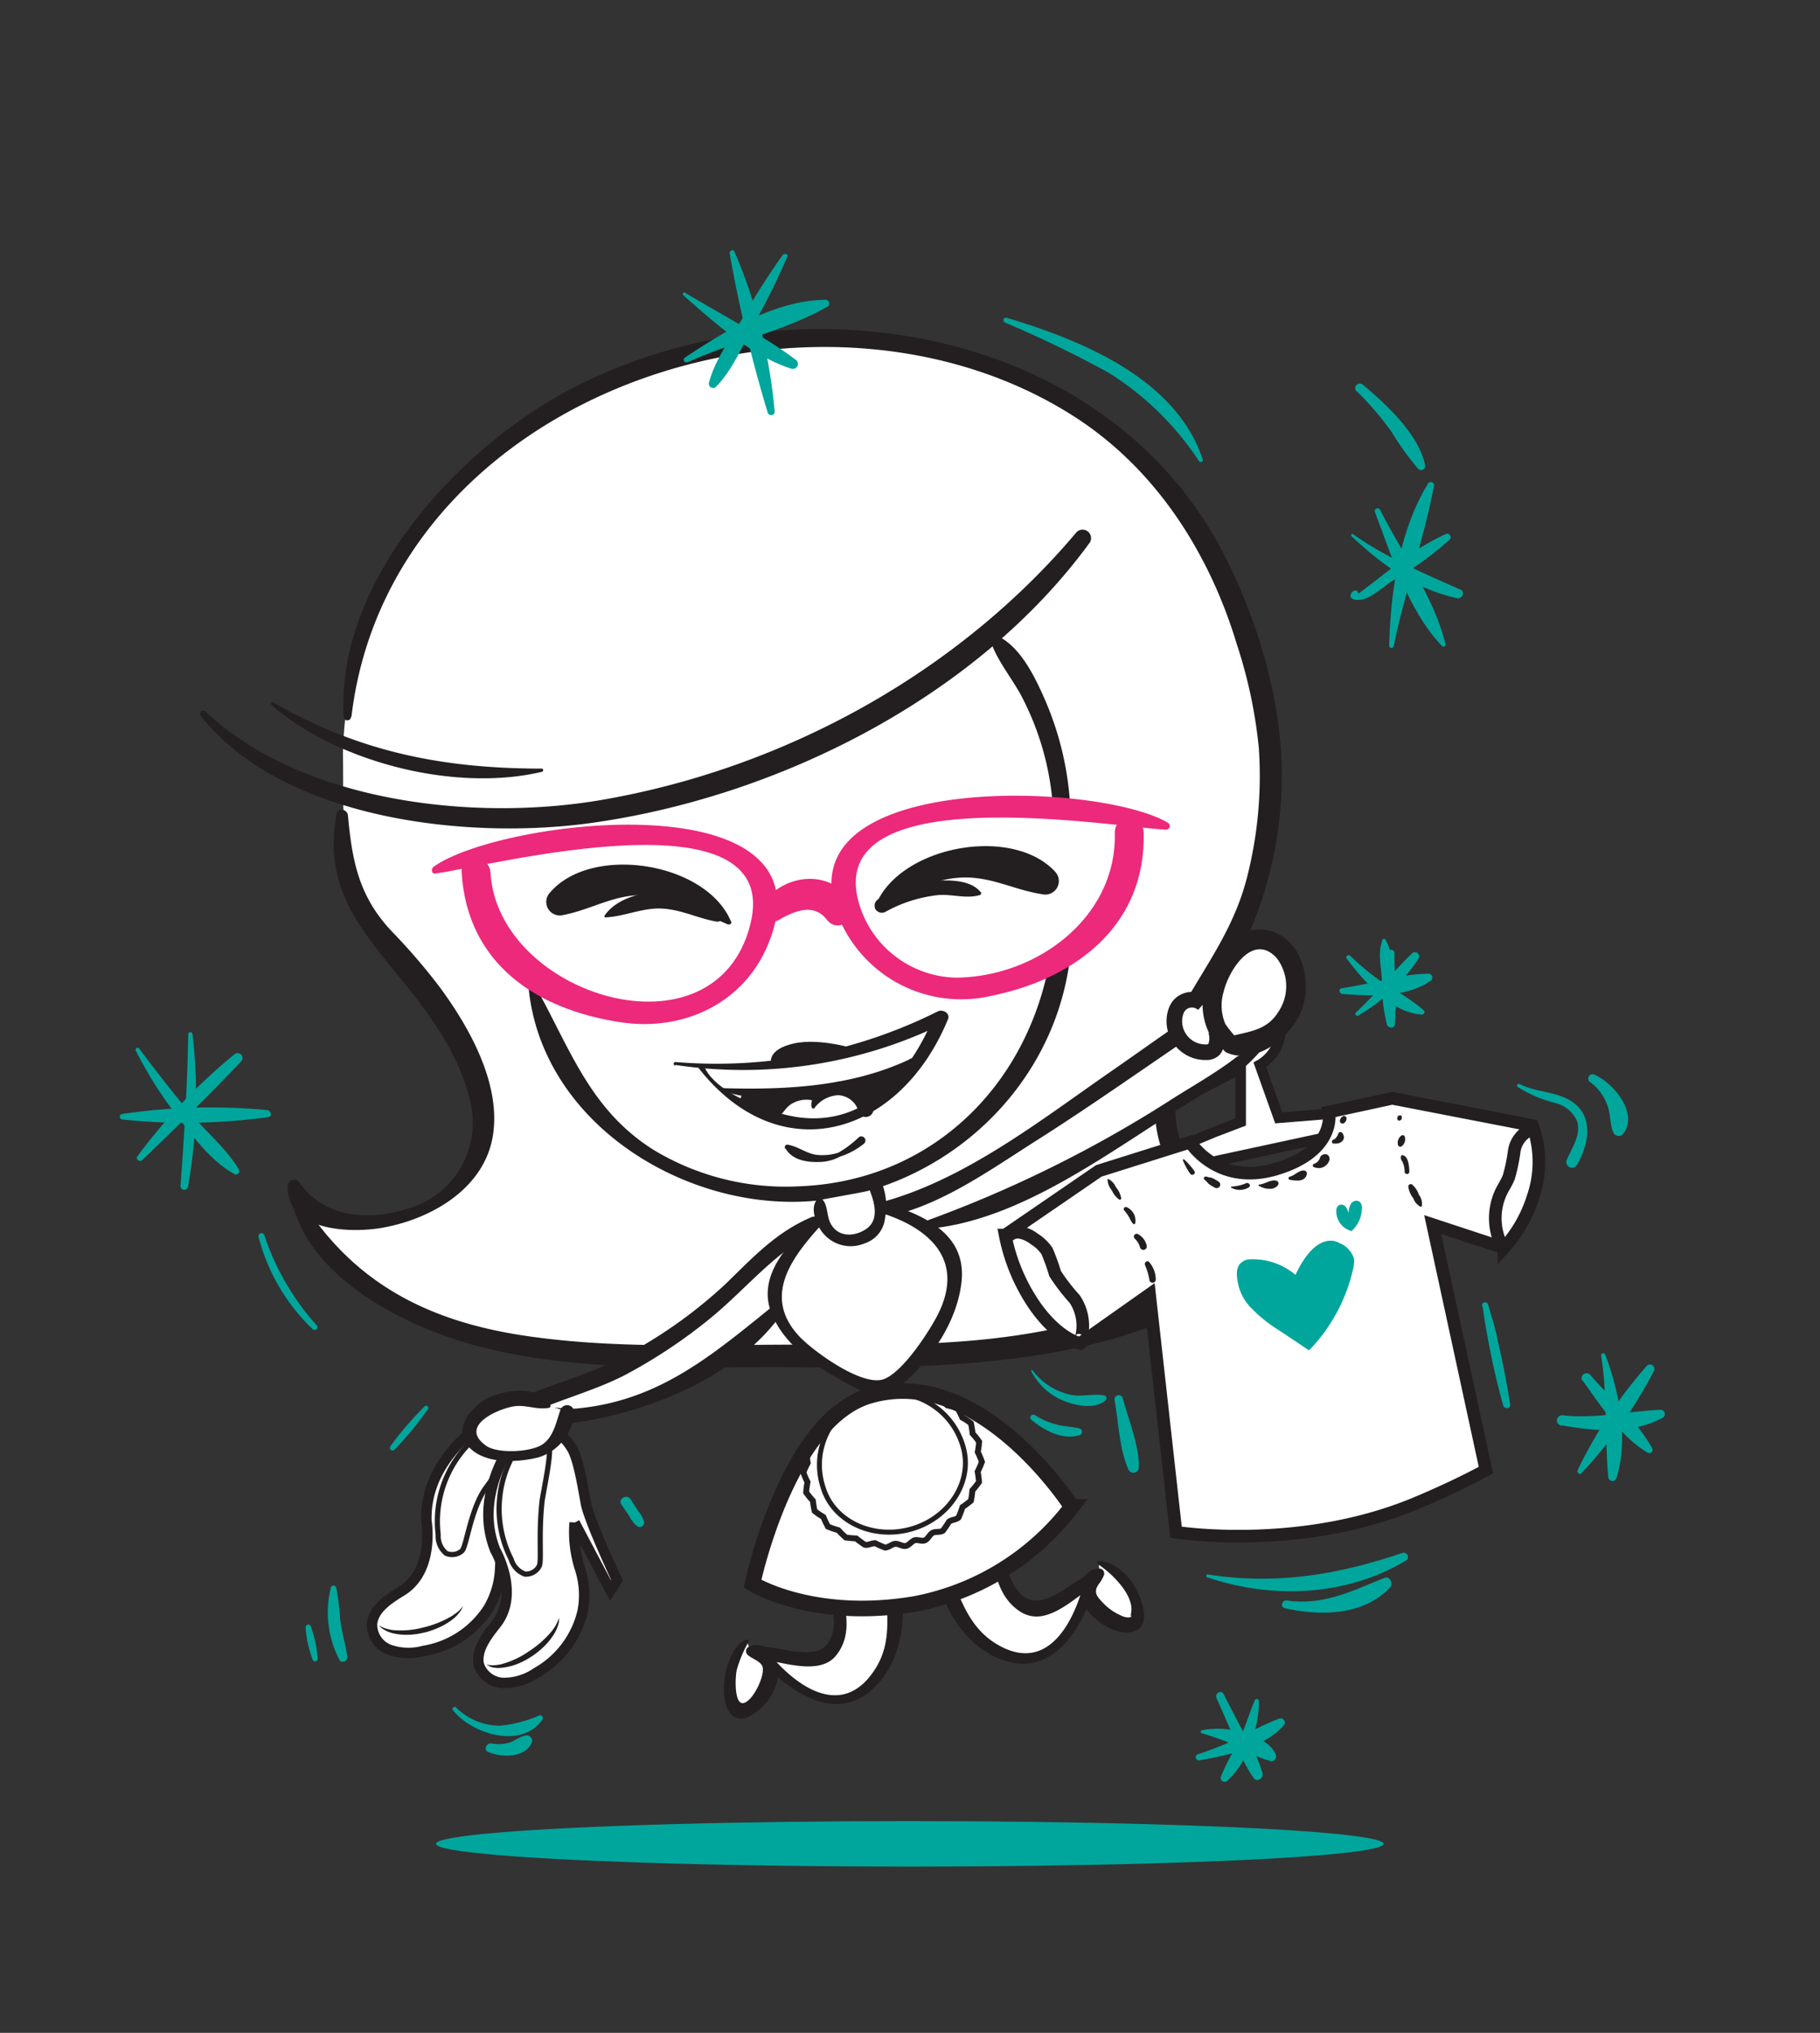 <svg id="Layer_4" data-name="Layer 4" xmlns="http://www.w3.org/2000/svg" viewBox="0 0 176.07 196.62"><rect x="0" y="0" width="176.07" height="196.62" fill="#333333" stroke="none"/><defs><style>.cls-1,.cls-11,.cls-4,.cls-7,.cls-9{fill:#fff;}.cls-2{fill:#231f20;}.cls-3{fill:#ec297b;}.cls-10,.cls-11,.cls-4,.cls-5,.cls-6,.cls-7,.cls-8,.cls-9{stroke:#231f20;stroke-miterlimit:10;}.cls-4{stroke-width:1.01px;}.cls-10,.cls-5,.cls-6,.cls-8{fill:none;}.cls-5{stroke-width:0.5px;}.cls-6{stroke-width:0.57px;}.cls-7{stroke-width:0.48px;}.cls-11,.cls-8{stroke-width:1.51px;}.cls-10,.cls-9{stroke-width:1.22px;}.cls-12{fill:#00a69c;}</style></defs><title>graphic mama</title><path class="cls-1" d="M29.93,116.74C34,120,43.3,117,45.23,113.63c1.69-2.95,1.2-7.93-.1-11.07s-6.57-9.21-8.39-12.08c-4-6.28-3.47-10.2-3.56-17.64a37.19,37.19,0,0,1,6.33-20C42.44,48.74,50.17,34,79.35,33.07c29.57-.92,34.16,17.11,38,22.72,11.35,16.41,3,34.14-.89,40.08-2.79,4.29-4.83,9.12-3.47,14.05,1.74,6.32,6.65,9.16,13.21,6.43-6.7,6.56-13.85,11.1-23,13s-18.38,2-27.76,1.81c-12.26-.31-25.16-0.45-36.65-4.74a15.76,15.76,0,0,1-9.11-10.16"/><path class="cls-2" d="M28.12,115.53c1.16,7.49,10.12,12.29,16.67,14.26,10.3,3.1,21.44,2.36,32.06,2.45,16.63,0.13,38.42.11,49.47-14.87,0.67-.91-0.7-1.68-1.44-1.11-7.5,5.83-13.89,10.47-23.45,12.37-7.6,1.52-15.4,1.47-23.12,1.43-9.15-.05-18.54.49-27.63-0.88-9.67-1.46-17-5.39-22-13.91a0.34,0.34,0,0,0-.62.26h0Z"/><path class="cls-2" d="M32.56,78.7c-1.25,7,2,10.82,6.11,15.84,2.86,3.51,5.74,7.38,6.79,11.87a8.65,8.65,0,0,1-5,10.14c-3.92,1.53-8.81,1.62-11.47-2.15a0.62,0.62,0,0,0-1.15.31c-0.13,4.31,5.85,4.57,8.92,4.08C41.6,118,46.92,115,47.7,109.73c0.74-5-2.33-10.42-5.18-14.28a59.66,59.66,0,0,0-4.64-5.39c-3.12-3.32-3.81-6.66-4.22-11.2-0.05-.58-1-0.82-1.1-0.15h0Z"/><path class="cls-2" d="M19.44,69.27c8,10.05,25.87,12,37.82,10.32,18.06-2.53,37.29-12.17,48.18-27.13a0.82,0.82,0,0,0-1.28-1C92.66,65.12,75.86,74.31,58.27,77.36c-12.3,2.13-29,.3-38.38-8.53a0.31,0.31,0,0,0-.44.44h0Z"/><path class="cls-2" d="M26.2,68.14c6.41,5.6,17.84,8.51,26.23,6.51a0.16,0.16,0,0,0,0-.31c-9.56,0-17.7-1.61-26-6.41a0.14,0.14,0,0,0-.17.22h0Z"/><path class="cls-2" d="M34,69.32C37.71,38,79,24.23,104,40.34c7.84,5.06,13,13.15,15.66,22a46.44,46.44,0,0,1,2.12,10,39.6,39.6,0,0,1-1.08,12.28c-1.19,4.85-3.65,8.16-6.06,12.35-3.06,5.33-4.56,12.65-.23,17.76,3.32,3.92,10.46,5.59,13.32.41a0.29,0.29,0,0,0-.45-0.35c-4.25,4.61-11.33,1.06-13-4.06-1.63-5,.43-10.08,3.13-14.23A38.21,38.21,0,0,0,124,74.93c0-7.15-2.28-14.75-5.48-21.1C107,31.08,76.18,26.39,54.85,37.83,44.19,43.55,32.5,56.31,33.25,69.32a0.35,0.35,0,0,0,.71,0h0Z"/><path class="cls-2" d="M51.1,95.11c1,13.08,14.44,21.65,26.62,21.11,12.76-.57,24-10.26,25.75-23.22a1,1,0,0,0-1.89-.26c-2.18,12.43-11.64,21.53-24.26,22a24.71,24.71,0,0,1-14.09-3.52c-6.35-4-8.16-10.1-11.67-16.23a0.25,0.25,0,0,0-.46.12h0Z"/><path class="cls-2" d="M95.75,61.74c0.62,2.15,2.31,4,3.28,6a27.17,27.17,0,0,1,2.77,9.59c0.08,1.08,1.79,1.08,1.69,0a30,30,0,0,0-2.4-9.65c-1-2.27-2.47-5.39-4.94-6.33a0.33,0.33,0,0,0-.4.4h0Z"/><path class="cls-2" d="M76,111.1c0.72,1.19,2.23,1.35,3.52,1.28a4.51,4.51,0,0,0,1.77-.52,7.06,7.06,0,0,0,2.3-1.25,0.4,0.4,0,0,0-.49-0.63,10,10,0,0,1-2,1.51,5.13,5.13,0,0,1-2,.22c-1.06-.1-1.88-0.84-2.94-1a0.25,0.25,0,0,0-.21.37h0Z"/><path class="cls-2" d="M65.33,103a44,44,0,0,0,26.09-4.08l-1-.75c-2.28,5.54-6.51,10.77-13.13,9.9-2.53-.33-8.15-2.25-9.19-5a0.28,0.28,0,1,0-.48.28c7.89,10,19.46,6.49,24.09-4.77,0.24-.59-0.52-1-1-0.75a47.8,47.8,0,0,1-25.37,4.89c-0.2,0-.25.32,0,0.35h0Z"/><path class="cls-2" d="M69.93,105.49c5.42,2,13.14-.4,18.44-2a0.57,0.57,0,1,0-.44-1c-5.57,2.61-11.89,2.94-18,2.76a0.13,0.13,0,0,0,0,.25h0Z"/><path class="cls-2" d="M74.6,102.85s-0.43-1.33,2.18-1.92,6.17,0.59,6.17.59Z"/><path class="cls-2" d="M75.27,108.08c0.46-.34.7-0.88,1.17-1.22a2.75,2.75,0,0,1,2.06-.45c0.75,0.13,1.08-1,.32-1.16a3.79,3.79,0,0,0-2.78.48,2.54,2.54,0,0,0-1.35,2,0.39,0.39,0,0,0,.57.33h0Z"/><path class="cls-2" d="M78.79,107.17a3.06,3.06,0,0,1,2.28-1.24,2.13,2.13,0,0,1,2,1.63,0.74,0.74,0,0,0,1.42-.39,3.31,3.31,0,0,0-3.28-2.56c-1,.12-3,1.23-2.69,2.48a0.18,0.18,0,0,0,.3.08h0Z"/><path class="cls-2" d="M82.61,105.71a3.69,3.69,0,0,0,2.92-.05l-1.07-.81a0.45,0.45,0,0,1-.44.53,0.62,0.62,0,0,0-.58.44,1.2,1.2,0,0,0,0,.46,0.68,0.68,0,0,0,1.15.47,20.34,20.34,0,0,1,2.3-1.79c0.86-.59,0-2-0.82-1.41a12.24,12.24,0,0,0-2.42,2.25l1.12,0.3c0-.14-0.21-0.71.16-0.53,1.32,0.67,1.74-1.63.43-1.57a4.35,4.35,0,0,0-2.8.91,0.52,0.52,0,0,0,.1.8h0Z"/><path class="cls-2" d="M71.73,106.49c0.17,0.14.24,0.43,0.42,0.59a2.44,2.44,0,0,0,1,.42,3.35,3.35,0,0,0,2.09-.06L74,105.85a1.76,1.76,0,0,0-.34,1,1,1,0,0,0,1.54.88,1.77,1.77,0,0,0,.68-0.75,1.09,1.09,0,0,0-1.48-1.48c-0.79.39-1.87-.2-2.51,0.52l0.31-.13H72a0.37,0.37,0,0,0-.26.62h0Z"/><path class="cls-3" d="M113,79.59c-6.75-4.06-38.76-5.18-31.5,9.94a12.82,12.82,0,0,0,14.35,6.8c8.24-1.66,15-6.86,14.79-15.77,0-1.79-2.84-1.8-2.79,0,0.2,8.11-7.46,13.91-15.31,14a10,10,0,0,1-9.33-6.83C79,75,107.67,80,112.82,80.25a0.36,0.36,0,0,0,.18-0.66h0Z"/><path class="cls-3" d="M42.12,84.49c5.07-.67,33.77-8.22,30.47,4.91-3.37,13.45-24.46,6.9-25.14-5-0.1-1.79-2.9-1.8-2.79,0,0.55,8.79,7.19,13.25,15.42,14.48,6,0.9,11.87-1.8,14.24-7.57,6.6-16-25.92-12.14-32.38-7.47-0.25.18-.21,0.71,0.18,0.66h0Z"/><path class="cls-3" d="M75.3,89c1.52-.86,3.38-1.71,4.68-0.06s3.37-.63,2.14-2.14c-2.28-2.8-6.44-2.12-8.38.64A1.15,1.15,0,0,0,75.3,89h0Z"/><path class="cls-2" d="M85,88c2.58-1.22,4.5-2.77,7.47-3.08,3.15-.33,5.41,1.12,8.35,1.57a1.31,1.31,0,0,0,1.26-2.17c-4.19-4.57-15.27-2.47-17.43,3.41A0.24,0.24,0,0,0,85,88h0Z"/><path class="cls-2" d="M70.72,89.14c-2.38-5.76-13.5-7.52-17.52-2.8a1.31,1.31,0,0,0,1.26,2.17c2.81-.54,5-2.05,8-1.93s5.18,1.65,7.93,2.82c0.16,0.07.44-.05,0.35-0.27h0Z"/><path class="cls-2" d="M58.6,88.73c1.73-.09,3.32-0.83,5.07-0.86,2.07,0,3.65.91,5.6,1.26a0.61,0.61,0,0,0,.59-1c-2.39-2.59-9.31-2.61-11.37.43a0.13,0.13,0,0,0,.11.19h0Z"/><path class="cls-2" d="M94.85,86.27c-1-1.23-3.2-1.17-4.68-1.06A10.37,10.37,0,0,0,84.93,87a0.7,0.7,0,0,0,.7,1.21,13.49,13.49,0,0,1,5.16-1.64c1.31-.1,2.73.39,4,0a0.18,0.18,0,0,0,.08-0.3h0Z"/><path class="cls-1" d="M75.86,125.92C63.92,140.08,47.94,136.48,49,137.1c-2.72.59,13.52-3.47,22.71-13.3,1.82-1.94,4.33-4.33,7.15-5.38"/><path class="cls-2" d="M75.6,125.66c-6.25,5-11.53,9.85-19.91,10.58-1.6.14-5.76-.84-7.12,0.11a0.83,0.83,0,0,0-.17,1.29l0.05,0,0.36-1.38-0.08,0,0.42,1.54c3.36-2.06,7.93-3,11.49-4.9a50.38,50.38,0,0,0,8-5.33c3.59-2.92,6.32-6.53,10.57-8.6,0.85-.41.1-1.59-0.72-1.24-3.43,1.46-5.67,3.91-8.3,6.46a45.45,45.45,0,0,1-10.43,7.28c-3.58,1.9-8.13,2.75-11.49,4.9A0.83,0.83,0,0,0,49,138l0.3-.06a0.83,0.83,0,0,0,.36-1.38l-0.05,0-0.17,1.29a16.45,16.45,0,0,0,3.1.09,39.08,39.08,0,0,0,7.22-1.17c6.21-1.57,13-5,16.45-10.59a0.37,0.37,0,0,0-.57-0.44h0Z"/><path class="cls-4" d="M41.25,147.07c-0.11-4.16,2.51-7.23,5.22-9.32,2.28-1.75,4.53-.24,5.12,2.59,0.26,1.27-.36,4.27-0.56,5.55a80,80,0,0,0,.09,8.42h0l-1.73-7a11.56,11.56,0,0,0-1,4.34,8.28,8.28,0,0,1-1.14,3.92,9.2,9.2,0,0,1-6.27,4.11,5.61,5.61,0,0,1-3.3-.11,2.59,2.59,0,0,1-1.68-2.62c0.23-1.44,1.68-2.34,2.93-3.11C42.08,151.83,41.25,147.07,41.25,147.07Z"/><path class="cls-5" d="M42.39,148.43a2.17,2.17,0,0,0,.77,1.81,1.44,1.44,0,0,0,1.53-.24c0.43-.34.84-4.09,2.33-6.12s2.7-3.87,2.59-4.56a1.75,1.75,0,0,0-.88-1.38,2.07,2.07,0,0,0-1.9.46A10.73,10.73,0,0,0,42.39,148.43Z"/><path class="cls-2" d="M36.62,157.21L37,157.39a2.48,2.48,0,0,0,.41.15,5.56,5.56,0,0,0,.55.12,8.53,8.53,0,0,0,3-.25,9.93,9.93,0,0,0,2.81-1.14c0.16-.13.33-0.22,0.46-0.33a4,4,0,0,0,.32-0.3l0.25-.3-0.17.36a3.54,3.54,0,0,1-.69.8,6.19,6.19,0,0,1-1.25.81,8.34,8.34,0,0,1-1.61.59c-0.29.05-.57,0.13-0.86,0.16a5.75,5.75,0,0,1-.84.06,5.34,5.34,0,0,1-1.49-.18,2.75,2.75,0,0,1-.56-0.22,2.66,2.66,0,0,1-.39-0.24Z"/><path class="cls-4" d="M47.91,149.93c-1.54-3.87-.13-7.65,1.7-10.55,1.54-2.43,4.17-1.79,5.7.67,0.69,1.1,1.13,4.13,1.38,5.4,0.33,1.7,3,7.39,3,7.39l-0.63,1-3.47-6.57a11.56,11.56,0,0,0,.51,4.43,8.28,8.28,0,0,1,.28,4.08,9.2,9.2,0,0,1-4.47,6,5.61,5.61,0,0,1-3.14,1A2.59,2.59,0,0,1,46.32,161c-0.28-1.43.77-2.78,1.68-3.93C50.33,154.11,47.91,149.93,47.91,149.93Z"/><path class="cls-5" d="M49.45,150.81a2.17,2.17,0,0,0,1.34,1.44,1.44,1.44,0,0,0,1.36-.75c0.28-.47-0.07-2.82.28-6.22,0.09-.82,1-4.89.66-5.5a1.75,1.75,0,0,0-1.3-1,2.07,2.07,0,0,0-1.62,1.09A10.73,10.73,0,0,0,49.45,150.81Z"/><path class="cls-2" d="M47.05,161l0.39,0.06a2.47,2.47,0,0,0,.44,0,5.56,5.56,0,0,0,.56-0.08,8.53,8.53,0,0,0,2.74-1.27,9.93,9.93,0,0,0,2.25-2c0.11-.18.24-0.32,0.31-0.47a3.86,3.86,0,0,0,.2-0.39l0.13-.37,0,0.4a3.56,3.56,0,0,1-.37,1,6.19,6.19,0,0,1-.9,1.2,8.34,8.34,0,0,1-1.31,1.1c-0.25.15-.49,0.32-0.75,0.44a5.74,5.74,0,0,1-.77.35,5.34,5.34,0,0,1-1.46.34,2.75,2.75,0,0,1-.6,0,2.67,2.67,0,0,1-.45-0.09Z"/><path class="cls-1" d="M53.07,135.95a6.24,6.24,0,0,0-6.26.3c-0.91.61-1.72,1.58-1.19,2.83a2.25,2.25,0,0,0,.66.86,4.79,4.79,0,0,0,3.17.81,7.64,7.64,0,0,0,3.29-.61c1-.49,2-2.49,2.13-3.6"/><path class="cls-2" d="M53.23,135.86c-1-1.86-4.24-1.45-5.81-.75s-3.79,3-2.06,4.85c1.57,1.69,4.72,1.5,6.73,1a4.9,4.9,0,0,0,3.45-4.39,0.68,0.68,0,0,0-1.33-.18c-0.41,1.15-.64,2.58-1.74,3.32s-4.31.93-5.45,0.12c-2.81-2,1.52-3.71,2.89-3.83,1.1-.1,2.14.39,3.22,0.16a0.18,0.18,0,0,0,.11-0.26h0Z"/><path class="cls-1" d="M89.55,118.51c10.82-2.09,26.72-13.77,30.52-15.61,2.55-1.24,4.62-5.92.41-6.85-1.41-.31-26.32,19.51-35.47,21.05"/><path class="cls-2" d="M89.55,118.87c9.5-.73,18.5-8.07,26.41-12.8,2.47-1.48,6-2.6,7.28-5.44,0.88-2,.45-4.61-2-5.21-1.67-.41-2.81.68-4.2,1.59-3.21,2.12-6.33,4.38-9.49,6.57-6.92,4.79-14.43,10.74-22.74,12.82-0.92.23-.51,1.52,0.38,1.38,5.38-.83,10.58-4.62,15.07-7.46,5.69-3.61,11.16-7.52,16.75-11.27a10,10,0,0,1,2.34-1.53,3.39,3.39,0,0,1,.88-0.51q1-.6.65,1.77,1.51,2.32-1.21,3.42c-2,1.57-4.42,2.9-6.59,4.3a119.36,119.36,0,0,1-23.63,11.64c-0.36.13-.34,0.75,0.1,0.71h0Z"/><path class="cls-1" d="M106.3,151.16c1.32,0.31,4.24,2.82,3.71,5.72-0.84.76-2.8-.08-4.17-1.59s-0.2-2.6.51-3.1"/><path class="cls-2" d="M106.22,151.3a9.44,9.44,0,0,1,1.92,1.67c0.71,0.8,1.53,2,1.27,3.14-0.07.32,0.21,0.21-.16,0.33a1.54,1.54,0,0,1-.79-0.18,5.27,5.27,0,0,1-1.8-1.28c-0.56-.58-0.89-1-0.38-1.74a3.29,3.29,0,0,0,.53-0.93,0.48,0.48,0,0,0-.46-0.6c-1.65.06-2.36,2-1.63,3.37,0.82,1.51,3.22,3.28,5,2.71s0.68-3.32,0-4.43-2-2.36-3.42-2.37a0.16,0.16,0,0,0-.08.3h0Z"/><path class="cls-1" d="M90.58,150.17c1.71,5.89,3,8.4,6.74,9.91,3.22,1.29,6.57-.7,8.21-7.25-3.44,1.75-4.66,3.91-6.56,2.45-2.85-2.19-2.14-5.76-2.85-7.91"/><path class="cls-2" d="M90.41,150.17c0,4.38,2.8,9.5,7.29,10.59,4.76,1.15,7.25-4.08,8.43-7.76a0.61,0.61,0,0,0-.89-0.68c-2.26,1.12-5.33,4.49-7.25.8-1-1.84-.59-4-1.23-5.9a0.64,0.64,0,0,0-1.23.34c0.55,2.8.41,6.52,3.14,8.3,2.51,1.64,5.14-1.26,7.19-2.49l-0.89-.68c-1,4.18-3.6,9.26-8.5,6.36-3.48-2.06-3.7-5.84-5.72-8.95a0.18,0.18,0,0,0-.33.09h0Z"/><path class="cls-1" d="M72.23,158.74c-1.07.84-2.65,4.35-.93,6.75,1.08,0.34,2.5-1.26,3.1-3.21s-0.93-2.44-1.77-2.6"/><path class="cls-2" d="M72.19,158.58c-2.58,1-3.21,8.7.16,7.52a5.39,5.39,0,0,0,3-4.86c-0.1-1.32-1.5-2.57-2.83-2a0.48,0.48,0,0,0-.21.8c0.4,0.4,1.26.61,1.45,1.15,0.28,0.82-.89,3.32-1.82,3.53s-0.83-2.53-.66-3.22a12.1,12.1,0,0,1,1.12-2.67,0.16,0.16,0,0,0-.18-0.24h0Z"/><path class="cls-1" d="M86,151.18c0.95,6.05.88,8.87-1.91,11.83-2.37,2.53-6.25,2.15-10.51-3.08,3.85,0.13,5.88,1.56,7-.56,1.66-3.19-.5-6.12-0.78-8.37"/><path class="cls-2" d="M85.88,151.13c-0.6,3.55.9,7-1.22,10.31-3.2,5-7.82,1.63-10.6-1.93l-0.43,1c2.05,0.2,5.63,1.6,7.24-.37,2.2-2.7.29-6.5-.42-9.34-0.17-.68-1.34-0.56-1.26.17,0.29,2.47,2.56,5.63.86,8-1.17,1.67-4.64.31-6.42,0.28a0.61,0.61,0,0,0-.43,1c2.73,3,7.33,6.57,11.14,3.2,3.3-2.92,3.8-8.65,1.86-12.47a0.18,0.18,0,0,0-.32,0h0Z"/><path class="cls-1" d="M79.38,118a23.8,23.8,0,0,0-3.53,4.19,6,6,0,0,0-1.08,2.44,5.13,5.13,0,0,0,.92,3.33c2.09,3.33,5.89,5.1,9.48,6.69a18.44,18.44,0,0,0,6.6-8.32,7.19,7.19,0,0,0,.56-4.31,6,6,0,0,0-2.77-3.47,17.73,17.73,0,0,0-4.21-1.7"/><path class="cls-2" d="M79.11,117.69c-2.62,2.3-6,5.62-4.45,9.39,1.66,4.07,6.5,6.35,10.12,8.19a0.76,0.76,0,0,0,.77,0c3.57-2.5,6.87-6.63,7.45-11.11,0.63-4.85-3.65-6.64-7.52-7.86a0.53,0.53,0,0,0-.28,1c4.68,1.46,8.1,4.5,5.62,9.66-0.76,1.58-3.44,5.77-5.34,6.44-2.12.74-6.91-2.8-8.16-4.15-3.74-4-.47-7.92,2.34-11a0.38,0.38,0,0,0-.54-0.54h0Z"/><path class="cls-1" d="M79.32,116.06a4.11,4.11,0,0,0,1.14,3.36c0.74,0.75,1.9.59,2.91,0.3,2.36-.67,1.9-3.72,1.47-4.67"/><path class="cls-2" d="M79.21,115.88c-1,.75-0.25,2.62.41,3.39a3.46,3.46,0,0,0,4,1,2.88,2.88,0,0,0,2-2.45,6.1,6.1,0,0,0-.2-3.1,0.68,0.68,0,0,0-1.24.52c0.47,1.23.9,2.89-.54,3.73-1.21.71-2.65,0.62-3.31-.68-0.37-.72-0.23-1.86-0.87-2.37a0.21,0.21,0,0,0-.25,0h0Z"/><path class="cls-1" d="M72.8,153.18S76.14,137.29,84.15,135c10.7-3.11,19.54,10.75,19.54,10.75a24.89,24.89,0,0,1-15.2,9.39C78.6,156.8,72.8,153.18,72.8,153.18Z"/><path class="cls-1" d="M94.72,139.44a7.68,7.68,0,0,1-.13,1,8.39,8.39,0,0,1,.4.95,8.2,8.2,0,0,1-.41.95,8.52,8.52,0,0,1,.13,1,9.17,9.17,0,0,1-.64.81,9.08,9.08,0,0,1-.14,1,10.22,10.22,0,0,1-.82.62,9.69,9.69,0,0,1-.37,1c-0.22.23-.69,0.21-0.94,0.42a10.13,10.13,0,0,1-.58.86c-0.27.18-.72,0.06-1,0.21s-0.44.59-.74,0.72-0.72-.09-1,0-0.56.5-.87,0.55-0.69-.23-1-0.21-0.65.37-1,.36a10.13,10.13,0,0,1-.95-0.42c-0.33,0-.71.23-1,0.15a9.69,9.69,0,0,1-.83-0.61,10.22,10.22,0,0,1-1-.09A9.08,9.08,0,0,1,81.1,148a9.17,9.17,0,0,1-1-.34,8.52,8.52,0,0,1-.44-0.93,8.2,8.2,0,0,1-.85-0.58,8.39,8.39,0,0,1-.17-1,7.68,7.68,0,0,1-.65-0.8,7.23,7.23,0,0,1,.13-1,8.14,8.14,0,0,1-.4-0.93,7.25,7.25,0,0,1,.42-0.92,7.69,7.69,0,0,1-.11-1,8.25,8.25,0,0,1,.67-0.76,8.24,8.24,0,0,1,.18-1,9.92,9.92,0,0,1,.84-0.56,9.32,9.32,0,0,1,.41-0.92c0.23-.21.69-0.16,0.94-0.35s0.32-.65.6-0.82,0.71,0,1-.16,0.44-.58.74-0.69,0.7,0.11,1,0,0.54-.49.84-0.56,0.68,0.22,1,.19,0.62-.39.93-0.4,0.63,0.34.94,0.37,0.68-.27,1-0.21a9.32,9.32,0,0,1,.84.56,9.91,9.91,0,0,1,1,0,8.24,8.24,0,0,1,.68.74,8.24,8.24,0,0,1,1,.28,7.69,7.69,0,0,1,.45.9,7.26,7.26,0,0,1,.84.55,8.15,8.15,0,0,1,.16,1A7.24,7.24,0,0,1,94.72,139.44Z"/><path class="cls-6" d="M94.72,139.44a7.68,7.68,0,0,1-.13,1,8.39,8.39,0,0,1,.4.95,8.2,8.2,0,0,1-.41.95,8.52,8.52,0,0,1,.13,1,9.17,9.17,0,0,1-.64.81,9.08,9.08,0,0,1-.14,1,10.22,10.22,0,0,1-.82.62,9.69,9.69,0,0,1-.37,1c-0.22.23-.69,0.21-0.94,0.42a10.13,10.13,0,0,1-.58.86c-0.27.18-.72,0.06-1,0.21s-0.44.59-.74,0.72-0.72-.09-1,0-0.56.5-.87,0.55-0.69-.23-1-0.21-0.65.37-1,.36a10.13,10.13,0,0,1-.95-0.42c-0.33,0-.71.23-1,0.15a9.69,9.69,0,0,1-.83-0.61,10.22,10.22,0,0,1-1-.09A9.08,9.08,0,0,1,81.1,148a9.17,9.17,0,0,1-1-.34,8.52,8.52,0,0,1-.44-0.93,8.2,8.2,0,0,1-.85-0.58,8.39,8.39,0,0,1-.17-1,7.68,7.68,0,0,1-.65-0.8,7.23,7.23,0,0,1,.13-1,8.14,8.14,0,0,1-.4-0.93,7.25,7.25,0,0,1,.42-0.92,7.69,7.69,0,0,1-.11-1,8.25,8.25,0,0,1,.67-0.76,8.24,8.24,0,0,1,.18-1,9.92,9.92,0,0,1,.84-0.56,9.32,9.32,0,0,1,.41-0.92c0.23-.21.69-0.16,0.94-0.35s0.32-.65.6-0.82,0.71,0,1-.16,0.44-.58.74-0.69,0.7,0.11,1,0,0.54-.49.84-0.56,0.68,0.22,1,.19,0.62-.39.93-0.4,0.63,0.34.94,0.37,0.68-.27,1-0.21a9.32,9.32,0,0,1,.84.56,9.91,9.91,0,0,1,1,0,8.24,8.24,0,0,1,.68.74,8.24,8.24,0,0,1,1,.28,7.69,7.69,0,0,1,.45.9,7.26,7.26,0,0,1,.84.55,8.15,8.15,0,0,1,.16,1A7.24,7.24,0,0,1,94.72,139.44Z"/><path class="cls-7" d="M93.16,139.89c1,3.34-1.28,6.94-5,8s-7.58-.74-8.55-4.08A6.92,6.92,0,0,1,84.39,135,7.13,7.13,0,0,1,93.16,139.89Z"/><path class="cls-8" d="M72.8,153.18S76.14,137.29,84.15,135c10.7-3.11,19.54,10.75,19.54,10.75a24.89,24.89,0,0,1-15.2,9.39C78.6,156.8,72.8,153.18,72.8,153.18Z"/><path class="cls-4" d="M110,112.61l7.41-3.09,2.62-1,0-5.65s2.74-2.33,2.45-3.66c-0.4-1.83-3.44-1.84-3.71-.18-0.47,2.9-1.33,1.45-1.33,1.45s-0.28-4.08,2.72-4.08,3.75,1,3.72,3.26a4,4,0,0,1-2,3.33l1.83,5.13,8-.65-0.93,2-17.67,3.81Z"/><path class="cls-9" d="M106.3,113.25l-9.06,6.21a18.19,18.19,0,0,0,2.83,6.78c2.28,3.29,4.42,3.7,4.42,3.7l6.72-4.74,2.56,23s12.08,1.93,23.4-2.88c4-1.68,6.58-3.13,6.58-3.13l-5.15-23.75,6.89,2.27a13.32,13.32,0,0,0,2.84-5,10.37,10.37,0,0,0-.07-6.85l-13.58-2.63-6.12,1.33s0.77,3.7-5,5.48-8.42-2.57-8.42-2.57Z"/><path class="cls-2" d="M137.56,116.56a1.42,1.42,0,0,0-.29-1,2.31,2.31,0,0,0-.67-1,0.24,0.24,0,0,0-.36.21,2.38,2.38,0,0,0,.5,1.15,1.37,1.37,0,0,0,.68.79,0.12,0.12,0,0,0,.15-0.08h0Z"/><path class="cls-2" d="M136.34,113.37c0-.47-0.07-1.6-0.69-1.64a0.12,0.12,0,0,0-.11.09,0.54,0.54,0,0,0,.11.5,2.37,2.37,0,0,1,.24,1.05,0.23,0.23,0,0,0,.45,0h0Z"/><path class="cls-2" d="M135.64,110.84a0.86,0.86,0,0,0,.26-0.9,0.21,0.21,0,0,0-.3-0.12,0.84,0.84,0,0,0-.37.85,0.24,0.24,0,0,0,.41.17h0Z"/><path class="cls-2" d="M135.4,108.39l0.11-.06a0.24,0.24,0,0,0,.1-0.26l0-.09a0.13,0.13,0,0,0-.16-0.09l-0.1,0a0.24,0.24,0,0,0-.17.22v0.12a0.17,0.17,0,0,0,.25.14h0Z"/><path class="cls-2" d="M107.15,114.13a1.67,1.67,0,0,0,.41,1,2.14,2.14,0,0,0,.71.89,0.13,0.13,0,0,0,.2-0.11,2.34,2.34,0,0,0-.53-1.11,1.51,1.51,0,0,0-.71-0.76,0.06,0.06,0,0,0-.08.06h0Z"/><path class="cls-2" d="M108.76,117.07a4.4,4.4,0,0,1,.52.75,2.17,2.17,0,0,0,.33.54,0.13,0.13,0,0,0,.22-0.06,1.43,1.43,0,0,0-.83-1.54,0.2,0.2,0,0,0-.24.31h0Z"/><path class="cls-2" d="M110,119.66a2.18,2.18,0,0,1,.55.87,0.1,0.1,0,0,0,.18-0.05,1.27,1.27,0,0,0-.68-0.89,0,0,0,0,0-.06.07h0Z"/><path class="cls-2" d="M110.77,122.37a5.6,5.6,0,0,1,.43,1.47,0.31,0.31,0,0,0,.61-0.08,2.56,2.56,0,0,0-.64-1.69c-0.18-.23-0.52.06-0.39,0.3h0Z"/><path class="cls-2" d="M109.8,119.82a1.85,1.85,0,0,1,.49.83,0.33,0.33,0,0,0,.64-0.18,1.63,1.63,0,0,0-.8-1.08,0.27,0.27,0,0,0-.33.43h0Z"/><path class="cls-2" d="M114.42,112.18a5.94,5.94,0,0,0,.72,1.34c0.17,0.26.59,0,.41-0.24a6,6,0,0,0-1-1.14s-0.1,0-.08,0h0Z"/><path class="cls-2" d="M116.52,114.08a4.46,4.46,0,0,1,.38.4,3.6,3.6,0,0,0,.63.39,0.34,0.34,0,0,0,.35-0.59,4.46,4.46,0,0,0-.61-0.34c-0.18-.06-0.35-0.06-0.53-0.13s-0.39.14-.22,0.28h0Z"/><path class="cls-2" d="M119.07,114.85a1.68,1.68,0,0,0,1.73,0c0.28-.15,0-0.53-0.24-0.41a4.21,4.21,0,0,1-1.47.33,0,0,0,0,0,0,.07h0Z"/><path class="cls-2" d="M121.86,114.73a1.92,1.92,0,0,0,1,.25,0.9,0.9,0,0,0,.8-0.39,0.27,0.27,0,0,0-.16-0.38c-0.54-.17-1.13.32-1.66,0.36a0.08,0.08,0,0,0,0,.16h0Z"/><path class="cls-2" d="M124.76,114.11c0.58,0.09,1.46.25,1.66-.52a0.3,0.3,0,0,0-.29-0.38c-0.53,0-.88.5-1.37,0.6a0.16,0.16,0,0,0,0,.3h0Z"/><path class="cls-2" d="M127.09,112.87a1.09,1.09,0,0,0,1.52-.66,0.48,0.48,0,0,0-.22-0.54,0.46,0.46,0,0,0-.37,0,0.47,0.47,0,0,0-.33.33,0.88,0.88,0,0,1-.55.56,0.18,0.18,0,0,0,0,.35h0Z"/><path class="cls-2" d="M129,110.59c0.65,0.14,1.32-.37.86-1a0.22,0.22,0,0,0-.39.05,1.07,1.07,0,0,1-.42.58c-0.21,0-.29.34-0.05,0.4h0Z"/><path class="cls-2" d="M130.06,108.6a0.5,0.5,0,0,0,.2-0.36,0.24,0.24,0,0,0-.35-0.27,0.58,0.58,0,0,0-.28.37,0.26,0.26,0,0,0,.44.25h0Z"/><path class="cls-10" d="M97.43,119.7a1.31,1.31,0,0,1,1.31-.49,3.35,3.35,0,0,1,1.33.63,4.11,4.11,0,0,1,1.21,1.15,19.32,19.32,0,0,1,.79,2.19,19.05,19.05,0,0,0,1.9,2.47,4.64,4.64,0,0,1,.62,3.79c0,0.16-.33.26-0.29,0.11"/><path class="cls-10" d="M145.17,120.24a5.93,5.93,0,0,1,.08-5c0.23-.46.52-0.89,0.71-1.37a16.53,16.53,0,0,0,.53-2.54,2.72,2.72,0,0,1,1.44-2"/><path class="cls-11" d="M116.41,97.12a1.64,1.64,0,0,0-2.33.13,2.06,2.06,0,0,0-.36.71,3,3,0,0,0,3,3.81,1,1,0,0,0,.68-0.23,1,1,0,0,0,.23-0.38,2.33,2.33,0,0,0,0-1.47"/><path class="cls-1" d="M119.66,101a2.51,2.51,0,0,1-1.95-1.56c-1-2.14-.16-4.83,1-6.7a4.09,4.09,0,0,1,.85-1c2.8-2.28,5.27,0,5.72,2.45a5.83,5.83,0,0,1-6.29,6.85"/><path class="cls-2" d="M120,100.8a14.88,14.88,0,0,1-1.45-1.74,4.57,4.57,0,0,1-.18-3.11c0.48-2.07,2.8-5.78,5.11-3.32a4.46,4.46,0,0,1,.19,5.24c-1.16,1.89-3,1.89-4.86,2.43a0.82,0.82,0,0,0,0,1.57c2.85,1.1,6.2-1.66,7.13-4.21s0.21-6.47-2.77-7.53c-3.42-1.21-5.94,2.43-6.6,5.32a6.38,6.38,0,0,0,.5,4.67c0.59,1,1.67,1.9,2.79,1.23a0.41,0.41,0,0,0,.14-0.55h0Z"/><path class="cls-12" d="M125.33,123.31a6.34,6.34,0,0,0-4.63-1.49,1.46,1.46,0,0,0-.8.49,1.5,1.5,0,0,0-.24.81,4.8,4.8,0,0,0,1.33,3.34,14.26,14.26,0,0,0,2.87,2.29l2.78,1.86a16.5,16.5,0,0,0,4.25-7.82,2.88,2.88,0,0,0,.09-1.07,2.37,2.37,0,0,0-1.4-1.49c-1.05-.6-2.76-0.16-4.25,3.08"/><path class="cls-12" d="M130.76,119.08a2,2,0,0,1-1.48-2.1,0.65,0.65,0,0,1,.23-0.4,0.53,0.53,0,0,1,.66.13,1.54,1.54,0,0,1,.3.66,1.78,1.78,0,0,1,.21-0.92,0.61,0.61,0,0,1,.83-0.23,0.71,0.71,0,0,1,.24.44,3,3,0,0,1-1,2.41"/><path class="cls-12" d="M131.39,57.31l-0.09-.12a0.18,0.18,0,0,0-.19-0.08,0.54,0.54,0,0,0-.45.44,0.32,0.32,0,0,0,.15.36c1.29,0.57,2.85-1.07,3.88-1.72a32.44,32.44,0,0,0,5.56-4,0.34,0.34,0,0,0-.41-0.53,25.27,25.27,0,0,0-4.55,2.78c-0.37.27-4,3.15-4.1,3.11a0.14,0.14,0,0,0,.2-0.2h0Z"/><path class="cls-12" d="M133,49.49c1.64,4.32,3.25,9.6,6.51,13a0.2,0.2,0,0,0,.33-0.19c-1.12-4.57-4.23-8.83-6.33-13a0.28,0.28,0,0,0-.51.21h0Z"/><path class="cls-12" d="M134.82,62.54c1.06-5.22,2.9-10.27,3.89-15.47a0.32,0.32,0,0,0-.59-0.25c-2.76,4.57-3.59,10.41-3.73,15.66a0.22,0.22,0,0,0,.42.06h0Z"/><path class="cls-12" d="M130.75,51.86c3,2.82,6.15,5.1,10.21,6,0.47,0.11.83-.6,0.34-0.82-3.54-1.59-7.25-3.12-10.43-5.39a0.11,0.11,0,0,0-.13.17h0Z"/><path class="cls-12" d="M11.84,108.28a58.42,58.42,0,0,0,14.11-.23c0.42-.07.26-0.64-0.09-0.68a58.28,58.28,0,0,0-14,.37,0.27,0.27,0,0,0,0,.54h0Z"/><path class="cls-12" d="M18.21,100c-0.08,4.93-.38,9.82-0.75,14.73a0.37,0.37,0,0,0,.72.1A50.66,50.66,0,0,0,18.62,100a0.21,0.21,0,0,0-.41,0h0Z"/><path class="cls-12" d="M13.12,101.59a39.54,39.54,0,0,0,4.15,6.53c1.51,1.95,3.22,4.25,5.42,5.44a0.32,0.32,0,0,0,.43-0.43c-1.16-1.95-3-3.51-4.51-5.22-1.8-2.09-3.5-4.3-5.16-6.51a0.19,0.19,0,0,0-.32.19h0Z"/><path class="cls-12" d="M13.77,112.2c3.24-3.12,6.46-6.27,9.55-9.53a0.47,0.47,0,0,0-.67-0.67,55.15,55.15,0,0,0-9.36,9.84c-0.21.28,0.24,0.6,0.48,0.37h0Z"/><path class="cls-12" d="M153.1,133.52c1.77,2.44,3.66,5.41,6.31,7a0.32,0.32,0,0,0,.43-0.43c-1.46-2.67-4-4.79-6-7.11a0.48,0.48,0,0,0-.76.58h0Z"/><path class="cls-12" d="M153,142.48a44.54,44.54,0,0,0,7-9.87,0.43,0.43,0,0,0-.67-0.52,44.48,44.48,0,0,0-6.7,10.09c-0.13.24,0.2,0.53,0.39,0.3h0Z"/><path class="cls-12" d="M154.9,131.16c0.62,3.91.34,7.75,0.68,11.65a0.41,0.41,0,0,0,.81.11c1.16-3.74.26-8.3-1.08-11.87a0.21,0.21,0,0,0-.41.11h0Z"/><path class="cls-12" d="M151.06,137.86c3.22,0.57,6.81.89,9.78-.73a0.41,0.41,0,0,0-.21-0.77c-3.2.14-6.21,0.89-9.44,0.53a0.49,0.49,0,0,0-.13,1h0Z"/><path class="cls-12" d="M70.59,24.52a132,132,0,0,0,3.68,15.39c0.1,0.35.7,0.3,0.67-.09a50,50,0,0,0-3.89-15.49c-0.12-.28-0.5-0.06-0.46.19h0Z"/><path class="cls-12" d="M66.51,35.05c4.33-2,9.33-3,13.44-5.34A0.36,0.36,0,0,0,79.77,29c-4.77.07-9.64,3-13.51,5.59a0.24,0.24,0,0,0,.24.42h0Z"/><path class="cls-12" d="M75.78,24.58A68.31,68.31,0,0,0,71.71,31c-1.12,1.89-2.55,3.83-3.12,6a0.41,0.41,0,0,0,.69.4c1.63-1.68,2.63-4.11,3.72-6.16a67.18,67.18,0,0,0,3.17-6.42c0.1-.24-0.26-0.34-0.39-0.17h0Z"/><path class="cls-12" d="M66.08,28.54c3,2.63,6.62,5.91,10.51,7.13a0.49,0.49,0,0,0,.47-0.81A35.33,35.33,0,0,0,72,31.66c-1.89-1.15-3.84-2.21-5.73-3.35a0.14,0.14,0,0,0-.17.22h0Z"/><path class="cls-12" d="M121.39,164.46c-0.58,1.38-1,2.8-1.61,4.16a20.34,20.34,0,0,0-1.68,3.26,0.38,0.38,0,0,0,.55.42,7.24,7.24,0,0,0,2.14-3.26,10.81,10.81,0,0,0,1-4.53,0.21,0.21,0,0,0-.4-0.05h0Z"/><path class="cls-12" d="M116.28,167.65a30,30,0,0,1,3.81,1.4,9.57,9.57,0,0,0,2.89,1.3,0.48,0.48,0,0,0,.41-0.71c-0.52-1.16-2-1.71-3.16-2.06a8,8,0,0,0-3.95-.23,0.16,0.16,0,0,0,0,.31h0Z"/><path class="cls-12" d="M117.69,164.24c0.64,1.44,1.27,2.89,1.89,4.35A13.71,13.71,0,0,0,121.3,172c0.34,0.42.93,0,.84-0.49a14.55,14.55,0,0,0-1.68-3.66q-1.07-2-2.09-4c-0.24-.46-0.88-0.06-0.68.4h0Z"/><path class="cls-12" d="M116,170.27c2.72-.49,6.22-1.2,8.17-3.36a0.41,0.41,0,0,0-.4-0.69,26.59,26.59,0,0,0-3.53,1.68,32.91,32.91,0,0,1-4.39,1.79,0.3,0.3,0,0,0,.16.57h0Z"/><path class="cls-12" d="M134.24,92.09a19,19,0,0,0-.24,3,5.46,5.46,0,0,0,.43,2.66,0.33,0.33,0,0,0,.59-0.08A8.38,8.38,0,0,0,135,95.1c-0.06-1-.11-2-0.1-2.93,0-.34-0.56-0.44-0.61-0.08h0Z"/><path class="cls-12" d="M129.83,96.13c2.65,0.23,6.29.37,8.57-1.27a0.37,0.37,0,0,0-.18-0.68,15.43,15.43,0,0,0-4,.58c-1.47.28-2.95,0.59-4.43,0.83-0.33.05-.22,0.52,0.07,0.54h0Z"/><path class="cls-12" d="M133.76,90.87c-0.49,1.17-.16,2.55-0.08,3.8a17.6,17.6,0,0,0,.5,4.44c0.11,0.33.69,0.41,0.76,0a17.45,17.45,0,0,0-.22-4.44c-0.12-1.24,0-2.72-.7-3.8a0.15,0.15,0,0,0-.26,0h0Z"/><path class="cls-12" d="M130.27,92.7c1.64,2.2,4.34,5.27,7.3,5.43a0.24,0.24,0,0,0,.17-0.41,19.13,19.13,0,0,0-3.37-2.27,26.44,26.44,0,0,1-3.75-3c-0.17-.17-0.51.06-0.35,0.27h0Z"/><path class="cls-12" d="M131.39,98.23a17.61,17.61,0,0,0,5.82-5.47,0.41,0.41,0,0,0-.65-0.5c-1.89,1.8-3.46,3.91-5.4,5.68a0.19,0.19,0,0,0,.23.29h0Z"/><path class="cls-12" d="M32,153.59a9.93,9.93,0,0,0,.82,6.92c0.23,0.46.86,0.12,0.78-.33-0.21-1.21-.55-2.4-0.7-3.63a24.1,24.1,0,0,0-.37-3,0.28,0.28,0,0,0-.53,0h0Z"/><path class="cls-12" d="M29.56,157.45a11.52,11.52,0,0,0,.7,3.11,0.25,0.25,0,0,0,.47-0.13,11.52,11.52,0,0,0-.66-3.12,0.26,0.26,0,0,0-.5.14h0Z"/><path class="cls-12" d="M43.8,165.39c1.81,2.32,6.67,3.86,8.69.91a0.27,0.27,0,0,0-.3-0.39,12.1,12.1,0,0,1-3.82,1,6,6,0,0,1-4.27-1.78,0.21,0.21,0,0,0-.29.29h0Z"/><path class="cls-12" d="M47.22,169.45c1.27,0.56,3.61.61,4.24-.94a0.52,0.52,0,0,0-.64-0.64c-0.52.1-1,.5-1.49,0.66a3.69,3.69,0,0,1-1.77.1c-0.46-.09-0.84.6-0.34,0.82h0Z"/><path class="cls-12" d="M60.1,145.49l0.78,1.15a2.87,2.87,0,0,0,.79,1,0.43,0.43,0,0,0,.63-0.48,2.94,2.94,0,0,0-.6-1.06L61,145c-0.37-.54-1.25,0-0.88.51h0Z"/><path class="cls-12" d="M38.12,140.26a31.55,31.55,0,0,0,3.3-4,0.21,0.21,0,0,0-.32-0.25,31.26,31.26,0,0,0-3.32,3.86c-0.19.24,0.13,0.58,0.34,0.34h0Z"/><path class="cls-12" d="M146.83,105.13a12.15,12.15,0,0,0,3.57,1.54,3.11,3.11,0,0,1,2.17,1.77c0.42,1.29-.51,2.61-1,3.75a0.55,0.55,0,0,0,.94.55c1-1.63,1.67-4.16.14-5.71s-3.89-1.25-5.65-2.19a0.17,0.17,0,0,0-.17.29h0Z"/><path class="cls-12" d="M153.88,104.69a4.85,4.85,0,0,1,1.67,2.36c0.26,0.8.2,1.68,0.51,2.45a0.57,0.57,0,0,0,1,.13c1.47-2-1-4.89-2.78-5.67a0.42,0.42,0,0,0-.42.73h0Z"/><path class="cls-12" d="M116.8,152.56c6.26,2.13,13.43,1.84,19.2-1.61a0.41,0.41,0,0,0-.32-0.75c-6.27,2.12-12.19,3.11-18.81,2.09a0.14,0.14,0,0,0-.08.28h0Z"/><path class="cls-12" d="M124.29,155.55c3.41,0.76,7.57.75,10.18-2,0.35-.37,0-1.14-0.54-0.93-3.11,1.24-5.93,2.71-9.43,2.18-0.48-.07-0.7.63-0.2,0.74h0Z"/><path class="cls-12" d="M143.69,127.58a8.22,8.22,0,0,0,.18,1.2,3.35,3.35,0,0,0,.31,1.17,0.36,0.36,0,0,0,.67-0.18,3.15,3.15,0,0,0-.19-1.11,8.31,8.31,0,0,0-.33-1.16c-0.13-.31-0.64-0.31-0.63.09h0Z"/><path class="cls-12" d="M99.77,132.64a6.16,6.16,0,0,0,3.2,2.88c1.13,0.44,3.07.83,4-.11a0.26,0.26,0,0,0-.11-0.43c-1.09-.23-2.21.17-3.35-0.09a6.2,6.2,0,0,1-3.61-2.34,0.09,0.09,0,0,0-.15.09h0Z"/><path class="cls-12" d="M99.75,137.31c1.2,1,3,2,4.67,1.51a0.34,0.34,0,0,0,0-.66c-0.71-.17-1.43-0.18-2.14-0.36a7,7,0,0,1-2.18-.94,0.29,0.29,0,0,0-.35.45h0Z"/><path class="cls-12" d="M107.83,135.45c0.39,2.15.45,4.71,1.35,6.71a0.53,0.53,0,0,0,1-.27c0-2.18-1-4.55-1.56-6.65a0.4,0.4,0,0,0-.78.21h0Z"/><path class="cls-12" d="M143.43,126.35a75,75,0,0,0,2,9.61c0.11,0.34.71,0.31,0.67-.09a75.85,75.85,0,0,0-2.13-9.68,0.3,0.3,0,0,0-.59.16h0Z"/><path class="cls-12" d="M97.16,31.17a111.4,111.4,0,0,1,10.11,4.89A28.69,28.69,0,0,1,116,44.61c0.12,0.17.43,0.07,0.36-.15-2.56-7.84-11.77-11.58-19-13.73a0.24,0.24,0,0,0-.18.43h0Z"/><path class="cls-12" d="M131.28,37.86a30.55,30.55,0,0,1,3.35,3.92,26.87,26.87,0,0,0,2.58,3.58,0.4,0.4,0,0,0,.66-0.38c-0.65-3-3.72-5.83-6-7.75a0.44,0.44,0,0,0-.63.63h0Z"/><path class="cls-12" d="M25,119.58a18.85,18.85,0,0,0,5.27,9,0.27,0.27,0,0,0,.38-0.38,24.75,24.75,0,0,1-5.09-8.76,0.29,0.29,0,0,0-.55.15h0Z"/><ellipse class="cls-12" cx="88.02" cy="178.34" rx="45.84" ry="2.2"/></svg>